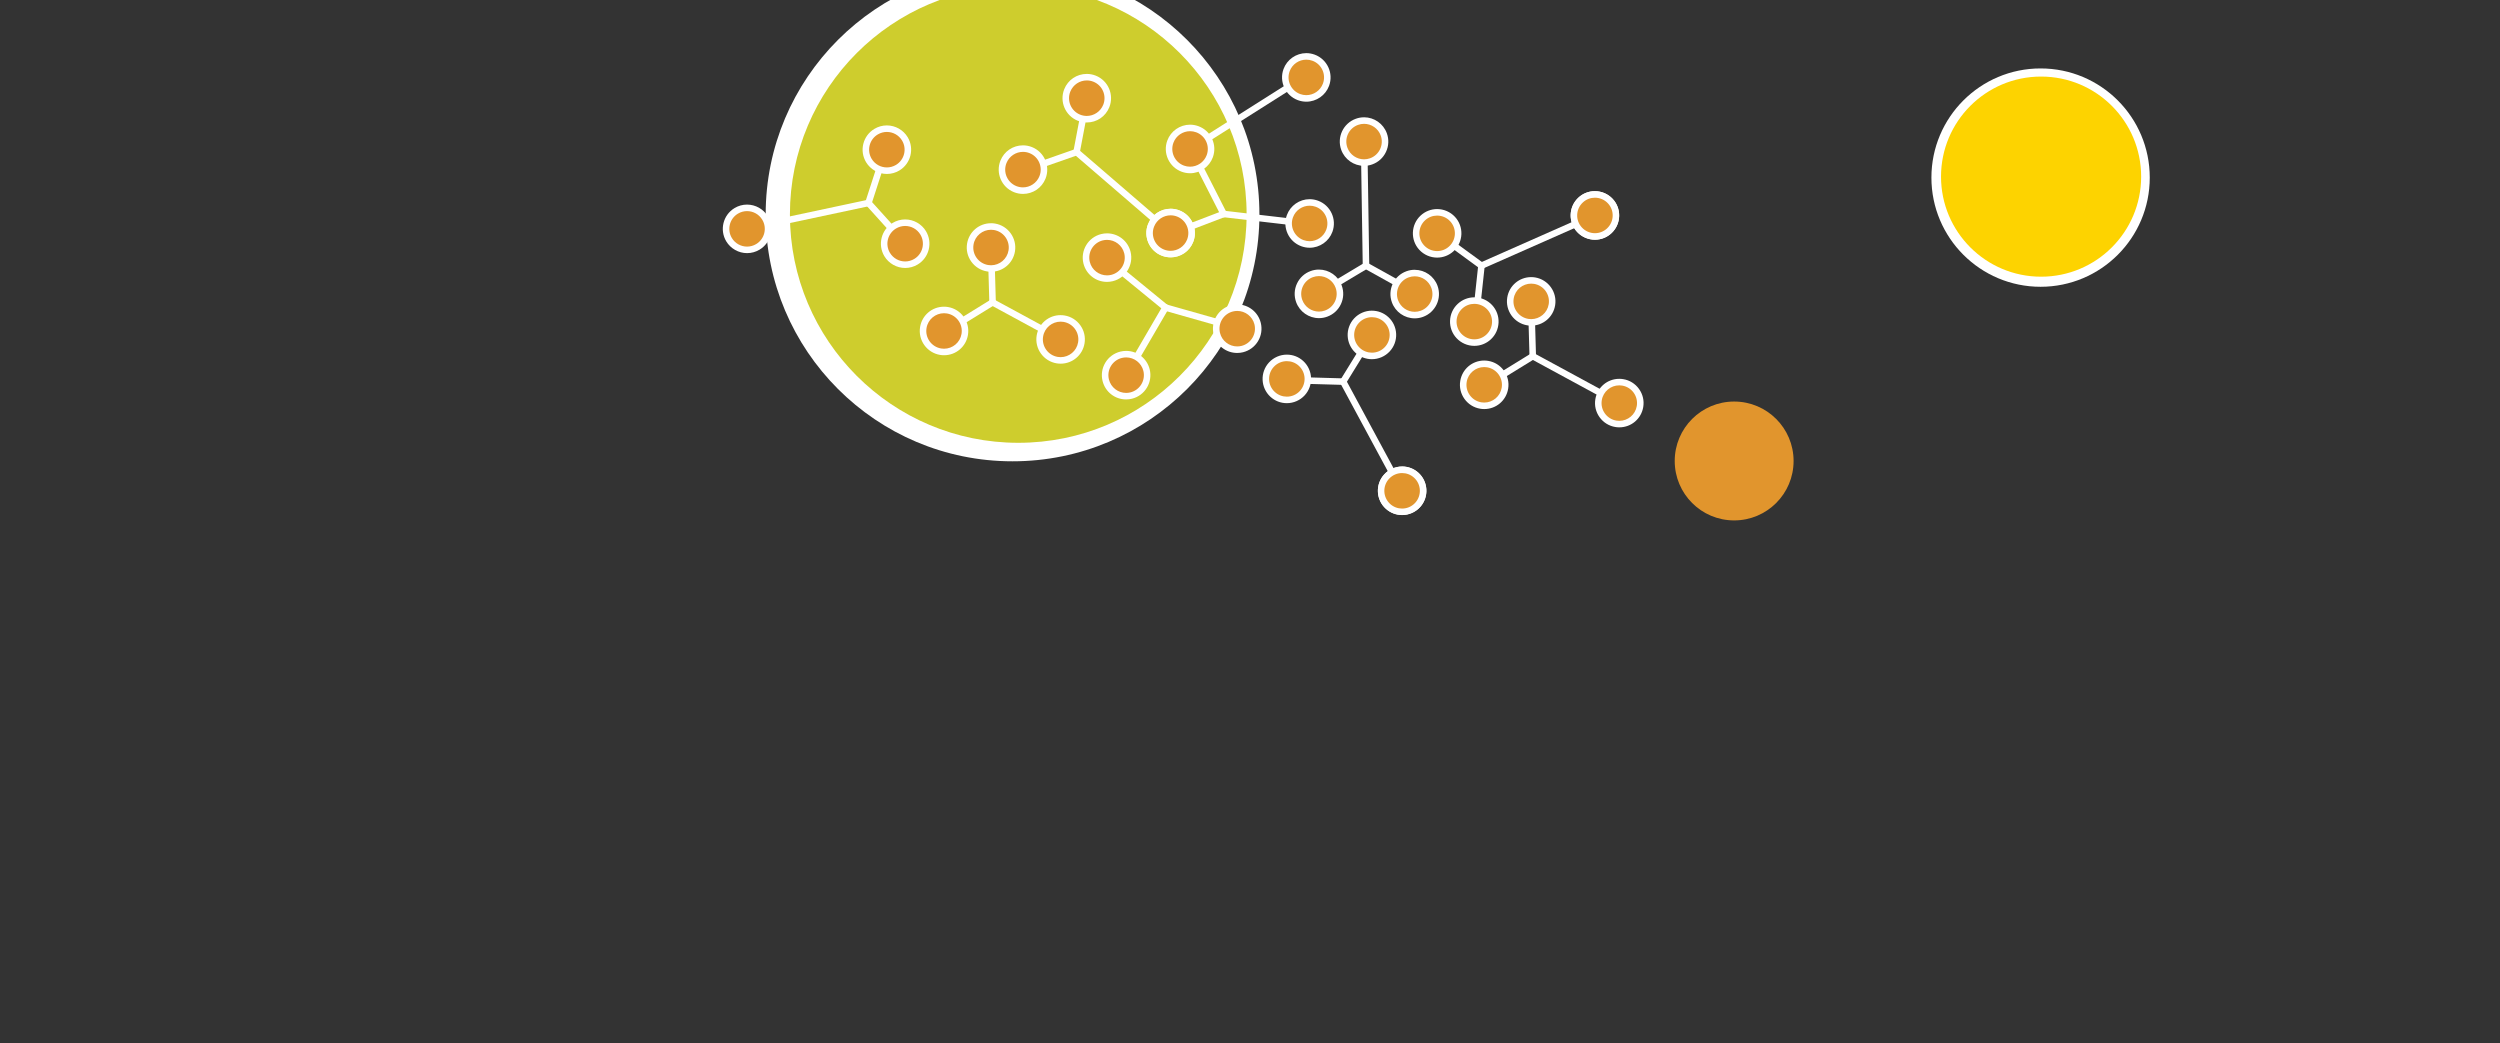 <?xml version="1.0" encoding="UTF-8"?><svg id="Ebene_1" xmlns="http://www.w3.org/2000/svg" viewBox="0 0 1150 480"><rect x="0" y="0" width="1150" height="480" fill="#333333" stroke="none"/><circle cx="938.67" cy="81.7" r="50.22" fill="#fff"/><circle cx="938.9" cy="81.25" r="46.03" fill="#fdd300"/><circle cx="797.71" cy="212.05" r="27.34" fill="#e1952d"/><circle cx="465.77" cy="98.64" r="113.56" fill="#fff"/><circle cx="468.4" cy="98.65" r="105.04" fill="#cecd2d"/><line x1="628.36" y1="122.21" x2="627.55" y2="69.73" fill="#e1952d" stroke="#fff" stroke-linecap="round" stroke-miterlimit="10" stroke-width="3"/><line x1="650.41" y1="134.48" x2="628.36" y2="122.21" fill="#e1952d" stroke="#fff" stroke-linecap="round" stroke-miterlimit="10" stroke-width="3"/><line x1="606.71" y1="135.16" x2="628.36" y2="122.21" fill="#e1952d" stroke="#fff" stroke-linecap="round" stroke-miterlimit="10" stroke-width="3"/><path d="M650.77,144.94c-4.06,0-7.71-2.57-9.09-6.38-.88-2.43-.76-5.05.34-7.39s3.04-4.11,5.46-4.98c1.06-.38,2.17-.58,3.28-.58,4.06,0,7.71,2.56,9.09,6.38,1.81,5.01-.79,10.56-5.8,12.37-1.06.38-2.17.58-3.28.58Z" fill="#e1952d"/><path d="M650.76,127.1c3.34,0,6.48,2.07,7.68,5.39,1.53,4.24-.66,8.92-4.9,10.45-.92.33-1.85.49-2.77.49-3.34,0-6.48-2.07-7.68-5.39-1.53-4.24.66-8.92,4.9-10.45.92-.33,1.85-.49,2.77-.49M650.76,124.1h0c-1.29,0-2.57.22-3.79.67-2.8,1.01-5.05,3.06-6.31,5.76-1.27,2.7-1.41,5.73-.39,8.54,1.59,4.41,5.81,7.37,10.5,7.37,1.29,0,2.57-.22,3.79-.67,5.79-2.09,8.8-8.5,6.71-14.29-1.59-4.41-5.81-7.37-10.5-7.37h0Z" fill="#fff"/><path d="M627.46,74.79c-4.06,0-7.71-2.57-9.09-6.38-1.81-5.01.79-10.56,5.8-12.37,1.06-.38,2.17-.58,3.28-.58,4.06,0,7.71,2.56,9.09,6.38,1.81,5.01-.79,10.56-5.81,12.37-1.06.38-2.17.58-3.28.58Z" fill="#e1952d"/><path d="M627.46,56.96c3.34,0,6.48,2.07,7.68,5.39,1.53,4.24-.66,8.92-4.9,10.45-.92.33-1.85.49-2.77.49-3.34,0-6.48-2.07-7.68-5.39-1.53-4.24.66-8.92,4.9-10.45.92-.33,1.85-.49,2.77-.49M627.46,53.96h0c-1.29,0-2.57.22-3.79.67-5.79,2.09-8.8,8.5-6.71,14.29,1.59,4.41,5.81,7.37,10.5,7.37,1.29,0,2.57-.22,3.79-.67,2.8-1.01,5.05-3.06,6.31-5.76,1.27-2.7,1.41-5.73.39-8.54-1.59-4.41-5.81-7.37-10.5-7.37h0Z" fill="#fff"/><line x1="562.89" y1="98.42" x2="599.67" y2="102.7" fill="#e1952d" stroke="#fff" stroke-linecap="round" stroke-miterlimit="10" stroke-width="3"/><line x1="539.32" y1="107.42" x2="562.89" y2="98.42" fill="#e1952d" stroke="#fff" stroke-linecap="round" stroke-miterlimit="10" stroke-width="3"/><line x1="548.01" y1="69.18" x2="562.89" y2="98.42" fill="#e1952d" stroke="#fff" stroke-linecap="round" stroke-miterlimit="10" stroke-width="3"/><path d="M538.48,116.85c-1.14,0-2.26-.2-3.33-.59-2.42-.89-4.36-2.67-5.44-5.01-1.08-2.34-1.19-4.97-.3-7.39,1.39-3.79,5.04-6.34,9.07-6.34,1.14,0,2.26.2,3.33.59,2.42.89,4.36,2.67,5.44,5.01,1.08,2.34,1.19,4.97.3,7.39-1.39,3.79-5.04,6.34-9.07,6.34Z" fill="#e1952d"/><path d="M538.49,99.01c.93,0,1.88.16,2.81.5,4.23,1.55,6.41,6.24,4.85,10.48-1.21,3.3-4.34,5.35-7.67,5.35-.93,0-1.88-.16-2.81-.5-4.23-1.55-6.41-6.24-4.85-10.48,1.21-3.3,4.34-5.35,7.67-5.35M538.49,96.01h0c-4.66,0-8.88,2.94-10.48,7.32-2.12,5.78.86,12.21,6.63,14.33,1.24.45,2.53.69,3.85.69,4.66,0,8.88-2.94,10.48-7.32,1.03-2.8.9-5.83-.35-8.54-1.25-2.71-3.48-4.76-6.28-5.79-1.24-.45-2.53-.69-3.84-.69h0Z" fill="#fff"/><line x1="495.22" y1="69.96" x2="534.98" y2="104.22" fill="#e1952d" stroke="#fff" stroke-linecap="round" stroke-miterlimit="10" stroke-width="3"/><line x1="471.4" y1="78.29" x2="495.22" y2="69.96" fill="#e1952d" stroke="#fff" stroke-linecap="round" stroke-miterlimit="10" stroke-width="3"/><line x1="499.92" y1="45.17" x2="495.22" y2="69.96" fill="#e1952d" stroke="#fff" stroke-linecap="round" stroke-miterlimit="10" stroke-width="3"/><path d="M499.91,54.84c-1.23,0-2.43-.23-3.58-.69-4.95-1.98-7.37-7.61-5.39-12.56,1.47-3.69,5-6.08,8.98-6.08,1.23,0,2.43.23,3.58.69,2.4.96,4.28,2.79,5.3,5.16,1.02,2.37,1.05,5,.1,7.4-1.48,3.69-5,6.08-8.98,6.08Z" fill="#e1952d"/><path d="M499.92,37c1.01,0,2.03.19,3.02.58,4.19,1.67,6.23,6.42,4.55,10.61-1.28,3.19-4.34,5.14-7.58,5.14-1.01,0-2.03-.19-3.02-.58-4.19-1.67-6.23-6.42-4.55-10.61,1.28-3.19,4.34-5.14,7.58-5.14M499.92,34h0c-4.6,0-8.67,2.76-10.37,7.03-2.28,5.72.51,12.23,6.23,14.51,1.33.53,2.72.8,4.14.8,4.6,0,8.67-2.76,10.37-7.03,2.28-5.72-.51-12.23-6.23-14.51-1.33-.53-2.72-.8-4.14-.8h0Z" fill="#fff"/><path d="M470.57,87.7c-1.23,0-2.43-.23-3.58-.69-2.4-.96-4.28-2.79-5.3-5.16-1.02-2.37-1.05-5-.09-7.4,1.47-3.69,5-6.08,8.98-6.08,1.23,0,2.43.23,3.58.69,2.4.96,4.28,2.79,5.3,5.16,1.02,2.37,1.05,5,.09,7.4-1.47,3.69-5,6.08-8.98,6.08Z" fill="#e1952d"/><path d="M470.57,69.86c1.01,0,2.03.19,3.02.58,4.19,1.67,6.23,6.42,4.55,10.61-1.28,3.19-4.34,5.14-7.58,5.14-1.01,0-2.03-.19-3.03-.58-4.19-1.67-6.23-6.42-4.55-10.61,1.28-3.19,4.34-5.14,7.58-5.14M470.57,66.86c-4.6,0-8.67,2.76-10.37,7.03-2.28,5.72.51,12.23,6.23,14.51,1.33.53,2.72.8,4.14.8,4.6,0,8.67-2.76,10.37-7.03,2.28-5.72-.51-12.23-6.23-14.51-1.33-.53-2.72-.8-4.14-.8h0Z" fill="#fff"/><path d="M538.48,116.88c-1.23,0-2.43-.23-3.58-.69-2.4-.96-4.28-2.79-5.3-5.16-1.02-2.37-1.05-5-.1-7.4,1.48-3.69,5-6.08,8.98-6.08,1.23,0,2.43.23,3.58.69,2.4.96,4.28,2.79,5.3,5.16,1.02,2.37,1.05,5,.1,7.4-1.48,3.69-5,6.08-8.98,6.08Z" fill="#e1952d"/><path d="M538.48,99.05c1.01,0,2.03.19,3.02.58,4.19,1.67,6.23,6.42,4.55,10.61-1.28,3.19-4.34,5.14-7.58,5.14-1.01,0-2.03-.19-3.02-.58-4.19-1.67-6.23-6.42-4.55-10.61,1.28-3.19,4.34-5.14,7.58-5.14M538.48,96.05c-4.6,0-8.67,2.76-10.37,7.03-2.28,5.72.51,12.23,6.23,14.51,1.33.53,2.72.8,4.14.8,4.6,0,8.67-2.76,10.37-7.03,2.28-5.72-.51-12.23-6.23-14.51-1.33-.53-2.72-.8-4.14-.8h0Z" fill="#fff"/><path d="M644.99,235.41c-2.33,0-4.58-.84-6.34-2.38-4.02-3.5-4.44-9.62-.94-13.63,1.84-2.11,4.49-3.32,7.29-3.32,2.33,0,4.58.84,6.34,2.38,4.02,3.5,4.44,9.62.94,13.63-1.84,2.11-4.49,3.32-7.29,3.32Z" fill="#e1952d"/><path d="M645,217.58c1.9,0,3.81.66,5.36,2.01,3.4,2.96,3.76,8.12.8,11.52-1.61,1.85-3.88,2.8-6.16,2.8-1.9,0-3.81-.66-5.36-2.01-3.4-2.96-3.76-8.12-.8-11.52,1.61-1.85,3.88-2.8,6.16-2.8M645,214.58h0c-3.23,0-6.3,1.4-8.42,3.83-1.96,2.25-2.92,5.13-2.72,8.1s1.56,5.69,3.81,7.65c2.03,1.77,4.64,2.74,7.33,2.74,3.23,0,6.3-1.4,8.42-3.83,4.04-4.64,3.55-11.71-1.09-15.75-2.03-1.77-4.64-2.74-7.33-2.74h0Z" fill="#fff"/><line x1="617.85" y1="175.54" x2="642.77" y2="221.74" fill="#e1952d" stroke="#fff" stroke-linecap="round" stroke-miterlimit="10" stroke-width="3"/><line x1="592.63" y1="174.83" x2="617.85" y2="175.55" fill="#e1952d" stroke="#fff" stroke-linecap="round" stroke-miterlimit="10" stroke-width="3"/><line x1="631.08" y1="154.06" x2="617.85" y2="175.55" fill="#e1952d" stroke="#fff" stroke-linecap="round" stroke-miterlimit="10" stroke-width="3"/><path d="M631.08,163.73c-2.43,0-4.76-.91-6.55-2.56-3.92-3.61-4.17-9.74-.56-13.66,1.82-1.98,4.42-3.11,7.11-3.11,2.43,0,4.76.91,6.55,2.56,1.9,1.75,3,4.13,3.11,6.71s-.8,5.04-2.55,6.94c-1.82,1.98-4.41,3.11-7.11,3.11Z" fill="#e1952d"/><path d="M631.08,145.9c1.98,0,3.96.71,5.53,2.16,3.32,3.06,3.53,8.22.47,11.54-1.61,1.75-3.8,2.63-6,2.63-1.98,0-3.96-.71-5.53-2.16-3.32-3.06-3.53-8.22-.47-11.54,1.61-1.75,3.8-2.63,6.01-2.63M631.08,142.9h0c-3.11,0-6.1,1.31-8.21,3.6-4.17,4.53-3.88,11.6.64,15.78,2.07,1.91,4.75,2.95,7.56,2.95,3.11,0,6.1-1.31,8.21-3.6,2.02-2.19,3.07-5.04,2.95-8.02-.12-2.98-1.4-5.73-3.59-7.75-2.07-1.91-4.75-2.95-7.56-2.95h0Z" fill="#fff"/><path d="M591.94,183.95c-2.43,0-4.76-.91-6.55-2.56-1.9-1.75-3-4.13-3.11-6.71s.8-5.04,2.55-6.94c1.82-1.98,4.42-3.11,7.11-3.11,2.43,0,4.76.91,6.55,2.56,3.92,3.61,4.17,9.74.56,13.66-1.82,1.98-4.42,3.11-7.11,3.11Z" fill="#e1952d"/><path d="M591.95,166.13c1.98,0,3.96.71,5.53,2.16,3.32,3.06,3.53,8.22.47,11.54-1.61,1.75-3.8,2.63-6.01,2.63-1.98,0-3.96-.71-5.53-2.16-3.32-3.06-3.53-8.22-.47-11.54,1.61-1.75,3.8-2.63,6.01-2.63M591.95,163.13h0c-3.11,0-6.1,1.31-8.21,3.6-4.17,4.53-3.88,11.6.64,15.78,2.07,1.91,4.75,2.95,7.56,2.95,3.11,0,6.1-1.31,8.21-3.6,4.17-4.53,3.88-11.6-.64-15.78-2.07-1.91-4.75-2.95-7.56-2.95h0Z" fill="#fff"/><path d="M644.97,235.44c-2.43,0-4.76-.91-6.55-2.56-3.92-3.61-4.17-9.74-.56-13.66,1.82-1.98,4.42-3.11,7.11-3.11,2.43,0,4.76.91,6.55,2.56,3.92,3.61,4.17,9.74.56,13.66-1.82,1.98-4.42,3.11-7.11,3.11Z" fill="#e1952d"/><path d="M644.97,217.61c1.98,0,3.96.71,5.53,2.16,3.32,3.06,3.53,8.22.47,11.54-1.61,1.75-3.8,2.63-6.01,2.63-1.98,0-3.96-.71-5.53-2.16-3.32-3.06-3.53-8.22-.47-11.54,1.61-1.75,3.8-2.63,6-2.63M644.98,214.61h0c-3.11,0-6.1,1.31-8.21,3.6-2.02,2.19-3.07,5.04-2.95,8.02.12,2.98,1.4,5.73,3.59,7.75,2.07,1.91,4.75,2.95,7.56,2.95,3.11,0,6.1-1.31,8.21-3.6,4.17-4.53,3.88-11.6-.64-15.78-2.07-1.91-4.75-2.95-7.56-2.95h0Z" fill="#fff"/><path d="M733.64,108.75c-2.62,0-5.07-1.03-6.9-2.9-1.81-1.84-2.79-4.28-2.77-6.86.02-2.58,1.05-5,2.9-6.81,1.82-1.78,4.22-2.77,6.77-2.77s5.07,1.03,6.9,2.9c3.73,3.8,3.67,9.93-.13,13.67-1.82,1.78-4.22,2.77-6.77,2.77Z" fill="#e1952d"/><path d="M733.64,90.92c2.12,0,4.23.82,5.83,2.45,3.16,3.22,3.11,8.39-.11,11.55-1.59,1.56-3.65,2.34-5.72,2.34s-4.23-.82-5.83-2.45c-3.16-3.22-3.11-8.39.11-11.55,1.59-1.56,3.65-2.34,5.72-2.34M733.64,87.92h0c-2.94,0-5.72,1.13-7.82,3.2-4.39,4.31-4.46,11.39-.15,15.79,2.12,2.16,4.95,3.35,7.97,3.35s5.72-1.13,7.82-3.19c4.39-4.31,4.46-11.39.15-15.79-2.12-2.16-4.95-3.35-7.97-3.35h0Z" fill="#fff"/><line x1="681.46" y1="122.21" x2="729.47" y2="100.98" fill="#e1952d" stroke="#fff" stroke-linecap="round" stroke-miterlimit="10" stroke-width="3"/><line x1="678.77" y1="147.29" x2="681.47" y2="122.21" fill="#e1952d" stroke="#fff" stroke-linecap="round" stroke-miterlimit="10" stroke-width="3"/><line x1="661.09" y1="107.33" x2="681.47" y2="122.21" fill="#e1952d" stroke="#fff" stroke-linecap="round" stroke-miterlimit="10" stroke-width="3"/><path d="M661.09,116.99c-2.68,0-5.27-1.13-7.09-3.09-1.75-1.89-2.67-4.36-2.57-6.93.1-2.58,1.19-4.97,3.09-6.72,1.79-1.66,4.12-2.58,6.57-2.58,2.68,0,5.27,1.13,7.09,3.09,3.62,3.91,3.39,10.03-.51,13.66-1.79,1.66-4.13,2.58-6.57,2.58Z" fill="#e1952d"/><path d="M661.08,99.17c2.19,0,4.38.88,5.99,2.61,3.07,3.31,2.87,8.47-.44,11.54-1.57,1.46-3.56,2.18-5.55,2.18-2.19,0-4.38-.88-5.99-2.61-3.07-3.31-2.87-8.47.44-11.54,1.57-1.46,3.56-2.18,5.55-2.18M661.08,96.17h0c-2.82,0-5.52,1.06-7.59,2.98-4.51,4.19-4.78,11.26-.6,15.78,2.11,2.27,5.09,3.57,8.19,3.57,2.82,0,5.52-1.06,7.59-2.98,2.19-2.03,3.45-4.79,3.57-7.77.11-2.98-.94-5.83-2.97-8.01-2.11-2.27-5.09-3.57-8.19-3.57h0Z" fill="#fff"/><path d="M678.19,157.6c-2.68,0-5.27-1.13-7.09-3.09-1.76-1.89-2.67-4.36-2.57-6.94.1-2.58,1.19-4.97,3.09-6.72,1.79-1.66,4.12-2.58,6.57-2.58,2.68,0,5.27,1.13,7.09,3.09,3.62,3.91,3.39,10.03-.52,13.66-1.79,1.66-4.12,2.58-6.57,2.58Z" fill="#e1952d"/><path d="M678.18,139.77c2.19,0,4.38.88,5.99,2.61,3.07,3.31,2.87,8.47-.44,11.54-1.57,1.46-3.56,2.18-5.55,2.18-2.19,0-4.38-.88-5.99-2.61-3.07-3.31-2.87-8.47.44-11.54,1.57-1.46,3.56-2.18,5.55-2.18M678.18,136.77h0c-2.82,0-5.52,1.06-7.59,2.98-2.19,2.03-3.45,4.79-3.57,7.77-.11,2.98.94,5.83,2.97,8.01,2.11,2.27,5.09,3.57,8.19,3.57,2.82,0,5.52-1.06,7.59-2.98,2.19-2.03,3.45-4.79,3.57-7.77.11-2.98-.94-5.83-2.97-8.01-2.11-2.27-5.09-3.57-8.19-3.57h0Z" fill="#fff"/><path d="M733.67,108.77c-2.68,0-5.27-1.13-7.09-3.09-3.62-3.91-3.39-10.03.52-13.66,1.79-1.66,4.13-2.58,6.57-2.58,2.68,0,5.27,1.13,7.09,3.09,3.62,3.91,3.39,10.03-.52,13.66-1.79,1.66-4.12,2.58-6.57,2.58Z" fill="#e1952d"/><path d="M733.67,90.94c2.19,0,4.38.88,5.99,2.61,3.07,3.31,2.87,8.47-.44,11.54-1.57,1.46-3.56,2.18-5.55,2.18-2.19,0-4.38-.88-5.99-2.61-3.07-3.31-2.87-8.47.44-11.54,1.57-1.46,3.56-2.18,5.55-2.18M733.67,87.94h0c-2.82,0-5.52,1.06-7.59,2.98-4.51,4.19-4.78,11.26-.6,15.78,2.11,2.27,5.09,3.57,8.19,3.57,2.82,0,5.52-1.06,7.59-2.98,2.19-2.03,3.45-4.79,3.57-7.77.11-2.98-.94-5.83-2.97-8.01-2.11-2.27-5.09-3.57-8.19-3.57h0Z" fill="#fff"/><path d="M606.71,144.83c-4.06,0-7.71-2.57-9.09-6.38-.88-2.43-.76-5.05.34-7.39,1.1-2.34,3.04-4.11,5.46-4.98,1.06-.38,2.17-.58,3.28-.58,4.06,0,7.71,2.57,9.09,6.38,1.81,5.01-.79,10.56-5.81,12.37-1.06.38-2.17.58-3.28.58Z" fill="#e1952d"/><path d="M606.71,127c3.34,0,6.48,2.07,7.68,5.39,1.53,4.24-.66,8.92-4.9,10.45-.92.33-1.85.49-2.77.49-3.34,0-6.48-2.07-7.68-5.39-1.53-4.24.66-8.92,4.9-10.45.92-.33,1.85-.49,2.77-.49M606.71,124h0c-1.29,0-2.57.22-3.79.67-2.8,1.01-5.05,3.06-6.31,5.76s-1.41,5.73-.39,8.54c1.59,4.41,5.81,7.37,10.5,7.37,1.29,0,2.57-.22,3.79-.67,2.8-1.01,5.05-3.06,6.31-5.76,1.27-2.7,1.41-5.73.39-8.54-1.59-4.41-5.81-7.37-10.5-7.37h0Z" fill="#fff"/><line x1="536.15" y1="141.46" x2="518.85" y2="171.17" fill="#e1952d" stroke="#fff" stroke-linecap="round" stroke-miterlimit="10" stroke-width="3"/><line x1="509.95" y1="120.03" x2="536.15" y2="141.47" fill="#e1952d" stroke="#fff" stroke-linecap="round" stroke-miterlimit="10" stroke-width="3"/><line x1="571.87" y1="151.61" x2="536.15" y2="141.47" fill="#e1952d" stroke="#fff" stroke-linecap="round" stroke-miterlimit="10" stroke-width="3"/><path d="M569.12,160.87c-4.45,0-8.3-3.02-9.38-7.34-.62-2.51-.23-5.1,1.11-7.31,1.33-2.21,3.45-3.77,5.95-4.39.76-.19,1.55-.29,2.33-.29,4.45,0,8.3,3.02,9.38,7.34.62,2.51.23,5.1-1.11,7.31-1.33,2.21-3.45,3.77-5.95,4.39-.76.19-1.55.29-2.33.29Z" fill="#e1952d"/><path d="M569.13,143.03c3.67,0,7,2.49,7.92,6.2,1.08,4.38-1.59,8.8-5.96,9.89-.66.16-1.32.24-1.97.24-3.67,0-7-2.49-7.92-6.2-1.08-4.38,1.59-8.8,5.96-9.89.66-.16,1.32-.24,1.97-.24M569.13,140.03h0c-.9,0-1.81.11-2.69.33-2.89.72-5.34,2.52-6.88,5.07-1.54,2.55-1.99,5.55-1.28,8.45,1.24,5,5.69,8.48,10.83,8.48.9,0,1.81-.11,2.69-.33,2.89-.72,5.34-2.52,6.88-5.07,1.54-2.55,1.99-5.55,1.28-8.45-1.24-4.99-5.69-8.48-10.83-8.48h0Z" fill="#fff"/><path d="M509.22,128.17c-4.45,0-8.3-3.02-9.37-7.34-1.28-5.17,1.89-10.42,7.06-11.7.76-.19,1.55-.29,2.33-.29,4.45,0,8.3,3.02,9.38,7.34.62,2.51.23,5.1-1.11,7.31-1.33,2.21-3.45,3.77-5.95,4.39-.76.19-1.55.29-2.33.29Z" fill="#e1952d"/><path d="M509.23,110.34c3.67,0,7,2.49,7.92,6.2,1.08,4.38-1.59,8.8-5.96,9.89-.66.16-1.32.24-1.97.24-3.67,0-7-2.49-7.92-6.2-1.08-4.38,1.59-8.8,5.96-9.89.66-.16,1.32-.24,1.97-.24M509.23,107.34c-.9,0-1.81.11-2.69.33-5.98,1.48-9.63,7.54-8.16,13.52,1.24,5,5.69,8.48,10.83,8.48.9,0,1.81-.11,2.69-.33,5.98-1.48,9.63-7.54,8.16-13.52-1.24-5-5.69-8.48-10.83-8.48h0Z" fill="#fff"/><path d="M518.02,182.24c-4.45,0-8.3-3.02-9.37-7.34-.62-2.51-.23-5.1,1.11-7.31,1.33-2.21,3.45-3.77,5.95-4.39.76-.19,1.55-.29,2.33-.29,4.45,0,8.3,3.02,9.38,7.34,1.28,5.17-1.89,10.42-7.06,11.7-.76.19-1.55.29-2.33.29Z" fill="#e1952d"/><path d="M518.03,164.41c3.67,0,7,2.49,7.92,6.2,1.08,4.38-1.59,8.8-5.96,9.89-.66.16-1.32.24-1.97.24-3.67,0-7-2.49-7.92-6.2-1.08-4.38,1.59-8.8,5.96-9.89.66-.16,1.32-.24,1.97-.24M518.03,161.41h0c-.9,0-1.81.11-2.69.33-2.89.72-5.34,2.52-6.88,5.07-1.54,2.55-1.99,5.55-1.28,8.45,1.24,5,5.69,8.48,10.83,8.48.9,0,1.81-.11,2.69-.33,5.98-1.48,9.63-7.54,8.16-13.52-1.24-5-5.69-8.48-10.83-8.48h0Z" fill="#fff"/><line x1="399.48" y1="93.37" x2="348.14" y2="104.3" fill="#e1952d" stroke="#fff" stroke-linecap="round" stroke-miterlimit="10" stroke-width="3"/><line x1="407.25" y1="69.36" x2="399.48" y2="93.36" fill="#e1952d" stroke="#fff" stroke-linecap="round" stroke-miterlimit="10" stroke-width="3"/><line x1="416.38" y1="112.1" x2="399.48" y2="93.36" fill="#e1952d" stroke="#fff" stroke-linecap="round" stroke-miterlimit="10" stroke-width="3"/><path d="M416.38,121.77c-3.38,0-6.55-1.8-8.29-4.69-1.33-2.21-1.72-4.81-1.09-7.31.62-2.51,2.19-4.62,4.4-5.95,1.5-.9,3.22-1.38,4.97-1.38,3.38,0,6.55,1.8,8.29,4.69,2.75,4.57,1.26,10.52-3.3,13.26-1.5.9-3.22,1.38-4.97,1.38Z" fill="#e1952d"/><path d="M416.37,103.94c2.77,0,5.47,1.41,7,3.96,2.32,3.86,1.07,8.88-2.79,11.2-1.32.79-2.77,1.17-4.2,1.17-2.77,0-5.47-1.41-7.01-3.96-2.32-3.86-1.07-8.88,2.79-11.2,1.32-.79,2.77-1.17,4.2-1.17M416.37,100.94h0c-2.02,0-4.01.55-5.74,1.6-5.28,3.17-6.99,10.04-3.82,15.32,2.01,3.34,5.68,5.41,9.58,5.41,2.02,0,4.01-.55,5.74-1.6,2.56-1.54,4.36-3.98,5.08-6.87.72-2.89.27-5.89-1.26-8.45-2.01-3.34-5.68-5.41-9.58-5.41h0Z" fill="#fff"/><path d="M407.97,78.52c-3.38,0-6.55-1.8-8.29-4.69-1.33-2.21-1.72-4.81-1.1-7.32s2.19-4.62,4.4-5.95c1.5-.9,3.22-1.38,4.97-1.38,3.38,0,6.55,1.8,8.29,4.69,1.33,2.21,1.72,4.81,1.09,7.31-.62,2.51-2.19,4.62-4.4,5.95-1.5.9-3.22,1.38-4.97,1.38Z" fill="#e1952d"/><path d="M407.95,60.69c2.77,0,5.47,1.41,7,3.96,2.32,3.86,1.07,8.88-2.79,11.2-1.32.79-2.77,1.17-4.2,1.17-2.77,0-5.47-1.41-7-3.96-2.32-3.86-1.07-8.88,2.79-11.2,1.32-.79,2.77-1.17,4.2-1.17M407.95,57.69h0c-2.02,0-4.01.55-5.74,1.6-2.56,1.54-4.36,3.98-5.08,6.87-.72,2.89-.27,5.89,1.26,8.45,2.01,3.34,5.68,5.41,9.58,5.41,2.02,0,4.01-.55,5.74-1.6,5.28-3.17,6.99-10.04,3.82-15.32-2.01-3.34-5.68-5.41-9.58-5.41h0Z" fill="#fff"/><path d="M343.65,114.94c-3.38,0-6.55-1.8-8.29-4.69-1.33-2.21-1.72-4.81-1.09-7.31.62-2.5,2.19-4.62,4.4-5.95,1.5-.91,3.22-1.38,4.97-1.38,3.38,0,6.55,1.8,8.29,4.69,1.33,2.21,1.72,4.81,1.09,7.31-.62,2.5-2.19,4.62-4.4,5.95-1.5.91-3.22,1.38-4.97,1.38Z" fill="#e1952d"/><path d="M343.64,97.11c2.77,0,5.47,1.41,7,3.96,2.32,3.86,1.07,8.88-2.79,11.2-1.32.79-2.77,1.17-4.2,1.17-2.77,0-5.47-1.41-7-3.96-2.32-3.86-1.07-8.88,2.79-11.2,1.32-.79,2.77-1.17,4.2-1.17M343.64,94.11h0c-2.02,0-4.01.55-5.74,1.6-5.28,3.17-6.99,10.04-3.82,15.32,2.01,3.34,5.68,5.41,9.58,5.41,2.02,0,4.01-.55,5.74-1.6,2.56-1.54,4.36-3.98,5.08-6.87.72-2.89.27-5.89-1.26-8.45-2.01-3.34-5.68-5.41-9.58-5.41h0Z" fill="#fff"/><line x1="705.07" y1="163.85" x2="740.81" y2="183.25" fill="#e1952d" stroke="#fff" stroke-linecap="round" stroke-miterlimit="10" stroke-width="3"/><line x1="683.59" y1="177.1" x2="705.07" y2="163.86" fill="#e1952d" stroke="#fff" stroke-linecap="round" stroke-miterlimit="10" stroke-width="3"/><line x1="704.35" y1="138.64" x2="705.07" y2="163.86" fill="#e1952d" stroke="#fff" stroke-linecap="round" stroke-miterlimit="10" stroke-width="3"/><path d="M704.36,148.3c-.53,0-1.06-.04-1.59-.13-5.26-.87-8.83-5.85-7.96-11.11.78-4.69,4.78-8.09,9.52-8.09.53,0,1.06.04,1.59.13,2.55.42,4.78,1.81,6.28,3.91s2.1,4.66,1.68,7.2c-.77,4.69-4.78,8.09-9.52,8.09Z" fill="#e1952d"/><path d="M704.34,130.47c.44,0,.89.04,1.34.11,4.45.74,7.46,4.94,6.72,9.39-.66,4-4.12,6.83-8.04,6.83-.44,0-.89-.04-1.34-.11-4.45-.74-7.46-4.94-6.72-9.39.66-4,4.12-6.83,8.04-6.83M704.34,127.47c-5.48,0-10.11,3.93-11,9.34-1,6.07,3.12,11.83,9.19,12.84.61.1,1.22.15,1.83.15,5.48,0,10.11-3.93,11-9.34,1-6.07-3.12-11.83-9.19-12.84-.61-.1-1.22-.15-1.83-.15h0Z" fill="#fff"/><path d="M682.74,186.68c-.53,0-1.06-.04-1.59-.13-2.55-.42-4.78-1.81-6.28-3.91s-2.1-4.66-1.68-7.2c.77-4.69,4.78-8.09,9.52-8.09.53,0,1.06.04,1.59.13,2.55.42,4.78,1.81,6.28,3.91s2.1,4.66,1.68,7.2c-.77,4.69-4.78,8.09-9.52,8.09Z" fill="#e1952d"/><path d="M682.72,168.85c.44,0,.89.04,1.34.11,4.45.74,7.46,4.94,6.72,9.39-.66,4-4.12,6.83-8.04,6.83-.44,0-.89-.04-1.34-.11-4.45-.74-7.46-4.94-6.72-9.39.66-4,4.12-6.83,8.04-6.83M682.72,165.85h0c-5.48,0-10.11,3.93-11,9.34-.49,2.94.2,5.9,1.94,8.32s4.31,4.03,7.26,4.51c.6.1,1.22.15,1.83.15,5.48,0,10.11-3.93,11-9.34.49-2.94-.2-5.9-1.94-8.32s-4.31-4.03-7.26-4.51c-.6-.1-1.22-.15-1.83-.15h0Z" fill="#fff"/><path d="M744.88,195.09c-.53,0-1.06-.04-1.59-.13-5.26-.87-8.83-5.85-7.96-11.11.77-4.69,4.78-8.09,9.52-8.09.53,0,1.06.04,1.59.13,2.55.42,4.78,1.81,6.28,3.91s2.1,4.66,1.68,7.2c-.77,4.69-4.78,8.09-9.52,8.09Z" fill="#e1952d"/><path d="M744.86,177.26c.44,0,.89.04,1.34.11,4.45.74,7.46,4.94,6.72,9.39-.66,4-4.12,6.83-8.04,6.83-.44,0-.89-.04-1.34-.11-4.45-.74-7.46-4.94-6.72-9.39.66-4,4.12-6.83,8.04-6.83M744.86,174.26c-5.48,0-10.11,3.93-11,9.34-.49,2.94.2,5.9,1.94,8.32s4.31,4.03,7.26,4.51c.6.1,1.22.15,1.83.15,5.48,0,10.11-3.93,11-9.34.49-2.94-.2-5.9-1.94-8.32s-4.31-4.03-7.25-4.51c-.61-.1-1.22-.15-1.83-.15h0Z" fill="#fff"/><line x1="456.59" y1="139.08" x2="492.33" y2="158.48" fill="#e1952d" stroke="#fff" stroke-linecap="round" stroke-miterlimit="10" stroke-width="3"/><line x1="435.11" y1="152.32" x2="456.59" y2="139.08" fill="#e1952d" stroke="#fff" stroke-linecap="round" stroke-miterlimit="10" stroke-width="3"/><line x1="455.87" y1="113.86" x2="456.59" y2="139.08" fill="#e1952d" stroke="#fff" stroke-linecap="round" stroke-miterlimit="10" stroke-width="3"/><path d="M455.88,123.53c-.53,0-1.06-.04-1.59-.13-2.55-.42-4.78-1.81-6.28-3.91s-2.1-4.66-1.68-7.2c.77-4.69,4.78-8.09,9.52-8.09.53,0,1.06.04,1.59.13,5.26.87,8.83,5.85,7.96,11.11-.78,4.69-4.78,8.09-9.52,8.09Z" fill="#e1952d"/><path d="M455.86,105.69c.44,0,.89.04,1.34.11,4.45.74,7.46,4.94,6.72,9.39-.66,4-4.12,6.83-8.04,6.83-.44,0-.89-.04-1.34-.11-4.45-.74-7.46-4.94-6.72-9.39.66-4,4.12-6.83,8.04-6.83M455.86,102.69c-5.48,0-10.11,3.93-11,9.34-.49,2.94.2,5.9,1.94,8.32s4.31,4.03,7.25,4.51c.61.1,1.22.15,1.83.15,5.48,0,10.11-3.93,11-9.34,1-6.07-3.12-11.83-9.19-12.84-.61-.1-1.22-.15-1.83-.15h0Z" fill="#fff"/><path d="M434.26,161.91c-.53,0-1.06-.04-1.59-.13-5.26-.87-8.83-5.85-7.96-11.11.78-4.69,4.78-8.09,9.52-8.09.53,0,1.06.04,1.59.13,2.55.42,4.78,1.81,6.28,3.91s2.1,4.66,1.68,7.2c-.77,4.69-4.78,8.09-9.52,8.09Z" fill="#e1952d"/><path d="M434.24,144.08c.44,0,.89.04,1.34.11,4.45.74,7.46,4.94,6.72,9.39-.66,4-4.12,6.83-8.04,6.83-.44,0-.89-.04-1.34-.11-4.45-.74-7.46-4.94-6.72-9.39.66-4,4.12-6.83,8.04-6.83M434.24,141.08c-5.48,0-10.11,3.93-11,9.34-1,6.07,3.12,11.83,9.19,12.84.61.1,1.22.15,1.83.15,5.48,0,10.11-3.93,11-9.34,1-6.07-3.12-11.83-9.19-12.84-.61-.1-1.22-.15-1.83-.15h0Z" fill="#fff"/><path d="M487.89,165.79c-.53,0-1.06-.04-1.59-.13-5.26-.87-8.83-5.85-7.96-11.11.78-4.69,4.78-8.09,9.52-8.09.53,0,1.06.04,1.59.13,2.55.42,4.78,1.81,6.28,3.91s2.1,4.66,1.68,7.2c-.77,4.69-4.78,8.09-9.52,8.09Z" fill="#e1952d"/><path d="M487.87,147.96c.44,0,.89.04,1.34.11,4.45.74,7.46,4.94,6.72,9.39-.66,4-4.12,6.83-8.04,6.83-.44,0-.89-.04-1.34-.11-4.45-.74-7.46-4.94-6.72-9.39.66-4,4.12-6.83,8.04-6.83M487.87,144.96h0c-5.48,0-10.11,3.93-11,9.34-1,6.07,3.12,11.83,9.19,12.84.61.1,1.22.15,1.83.15,5.48,0,10.11-3.93,11-9.34.49-2.94-.2-5.9-1.94-8.32s-4.31-4.03-7.25-4.51c-.61-.1-1.22-.15-1.83-.15h0Z" fill="#fff"/><line x1="550.51" y1="66.8" x2="599.49" y2="35.77" fill="#e1952d" stroke="#fff" stroke-linecap="round" stroke-miterlimit="10" stroke-width="3"/><path d="M547.43,78.18c-1.13,0-2.25-.2-3.33-.59-2.42-.89-4.36-2.67-5.44-5.01-1.08-2.34-1.19-4.97-.3-7.39,1.39-3.79,5.04-6.34,9.07-6.34,1.13,0,2.25.2,3.33.59,5,1.84,7.58,7.4,5.74,12.4-1.39,3.79-5.04,6.34-9.07,6.34Z" fill="#e1952d"/><path d="M547.43,60.35c.93,0,1.88.16,2.81.5,4.23,1.55,6.41,6.24,4.85,10.48-1.21,3.3-4.34,5.35-7.67,5.35-.93,0-1.88-.16-2.81-.5-4.23-1.55-6.41-6.24-4.85-10.48,1.21-3.3,4.34-5.35,7.67-5.35M547.43,57.35h0c-4.66,0-8.88,2.94-10.48,7.32-1.03,2.8-.9,5.83.35,8.54,1.25,2.71,3.48,4.76,6.28,5.79,1.24.45,2.53.69,3.84.69,4.66,0,8.87-2.94,10.48-7.32,1.03-2.8.9-5.83-.35-8.54-1.25-2.71-3.48-4.76-6.28-5.79-1.24-.45-2.53-.69-3.84-.69h0Z" fill="#fff"/><path d="M600.9,45.27c-1.14,0-2.26-.2-3.33-.59-2.42-.89-4.36-2.67-5.44-5.01-1.08-2.34-1.19-4.97-.3-7.39,1.39-3.79,5.04-6.34,9.07-6.34,1.14,0,2.26.2,3.33.59,2.42.89,4.36,2.67,5.44,5.01,1.08,2.34,1.19,4.97.3,7.39-1.39,3.79-5.04,6.34-9.07,6.34Z" fill="#e1952d"/><path d="M600.9,27.44c.93,0,1.88.16,2.81.5,4.23,1.55,6.41,6.24,4.85,10.48-1.21,3.3-4.34,5.35-7.67,5.35-.93,0-1.88-.16-2.81-.5-4.23-1.55-6.41-6.24-4.85-10.48,1.21-3.3,4.34-5.35,7.67-5.35M600.9,24.44h0c-4.66,0-8.88,2.94-10.48,7.32-2.12,5.78.86,12.21,6.63,14.33,1.24.45,2.53.69,3.85.69,4.66,0,8.88-2.94,10.48-7.32,2.12-5.78-.86-12.21-6.64-14.33-1.24-.45-2.53-.69-3.84-.69h0Z" fill="#fff"/><path d="M602.44,112.45c-1.13,0-2.25-.2-3.33-.59-5-1.84-7.58-7.4-5.74-12.4,1.39-3.79,5.04-6.34,9.07-6.34,1.13,0,2.25.2,3.33.59,5,1.84,7.58,7.4,5.74,12.4-1.39,3.79-5.04,6.34-9.07,6.34Z" fill="#e1952d"/><path d="M602.44,94.62c.93,0,1.88.16,2.81.5,4.23,1.55,6.41,6.24,4.85,10.48-1.21,3.3-4.34,5.35-7.67,5.35-.93,0-1.88-.16-2.81-.5-4.23-1.55-6.41-6.24-4.85-10.48,1.21-3.3,4.34-5.35,7.67-5.35M602.44,91.62h0c-4.66,0-8.88,2.94-10.48,7.32-1.03,2.8-.9,5.83.35,8.54,1.25,2.71,3.48,4.76,6.28,5.79,1.24.45,2.53.69,3.84.69,4.66,0,8.88-2.94,10.48-7.32,2.12-5.78-.86-12.21-6.64-14.33-1.24-.45-2.53-.69-3.84-.69h0Z" fill="#fff"/></svg>
